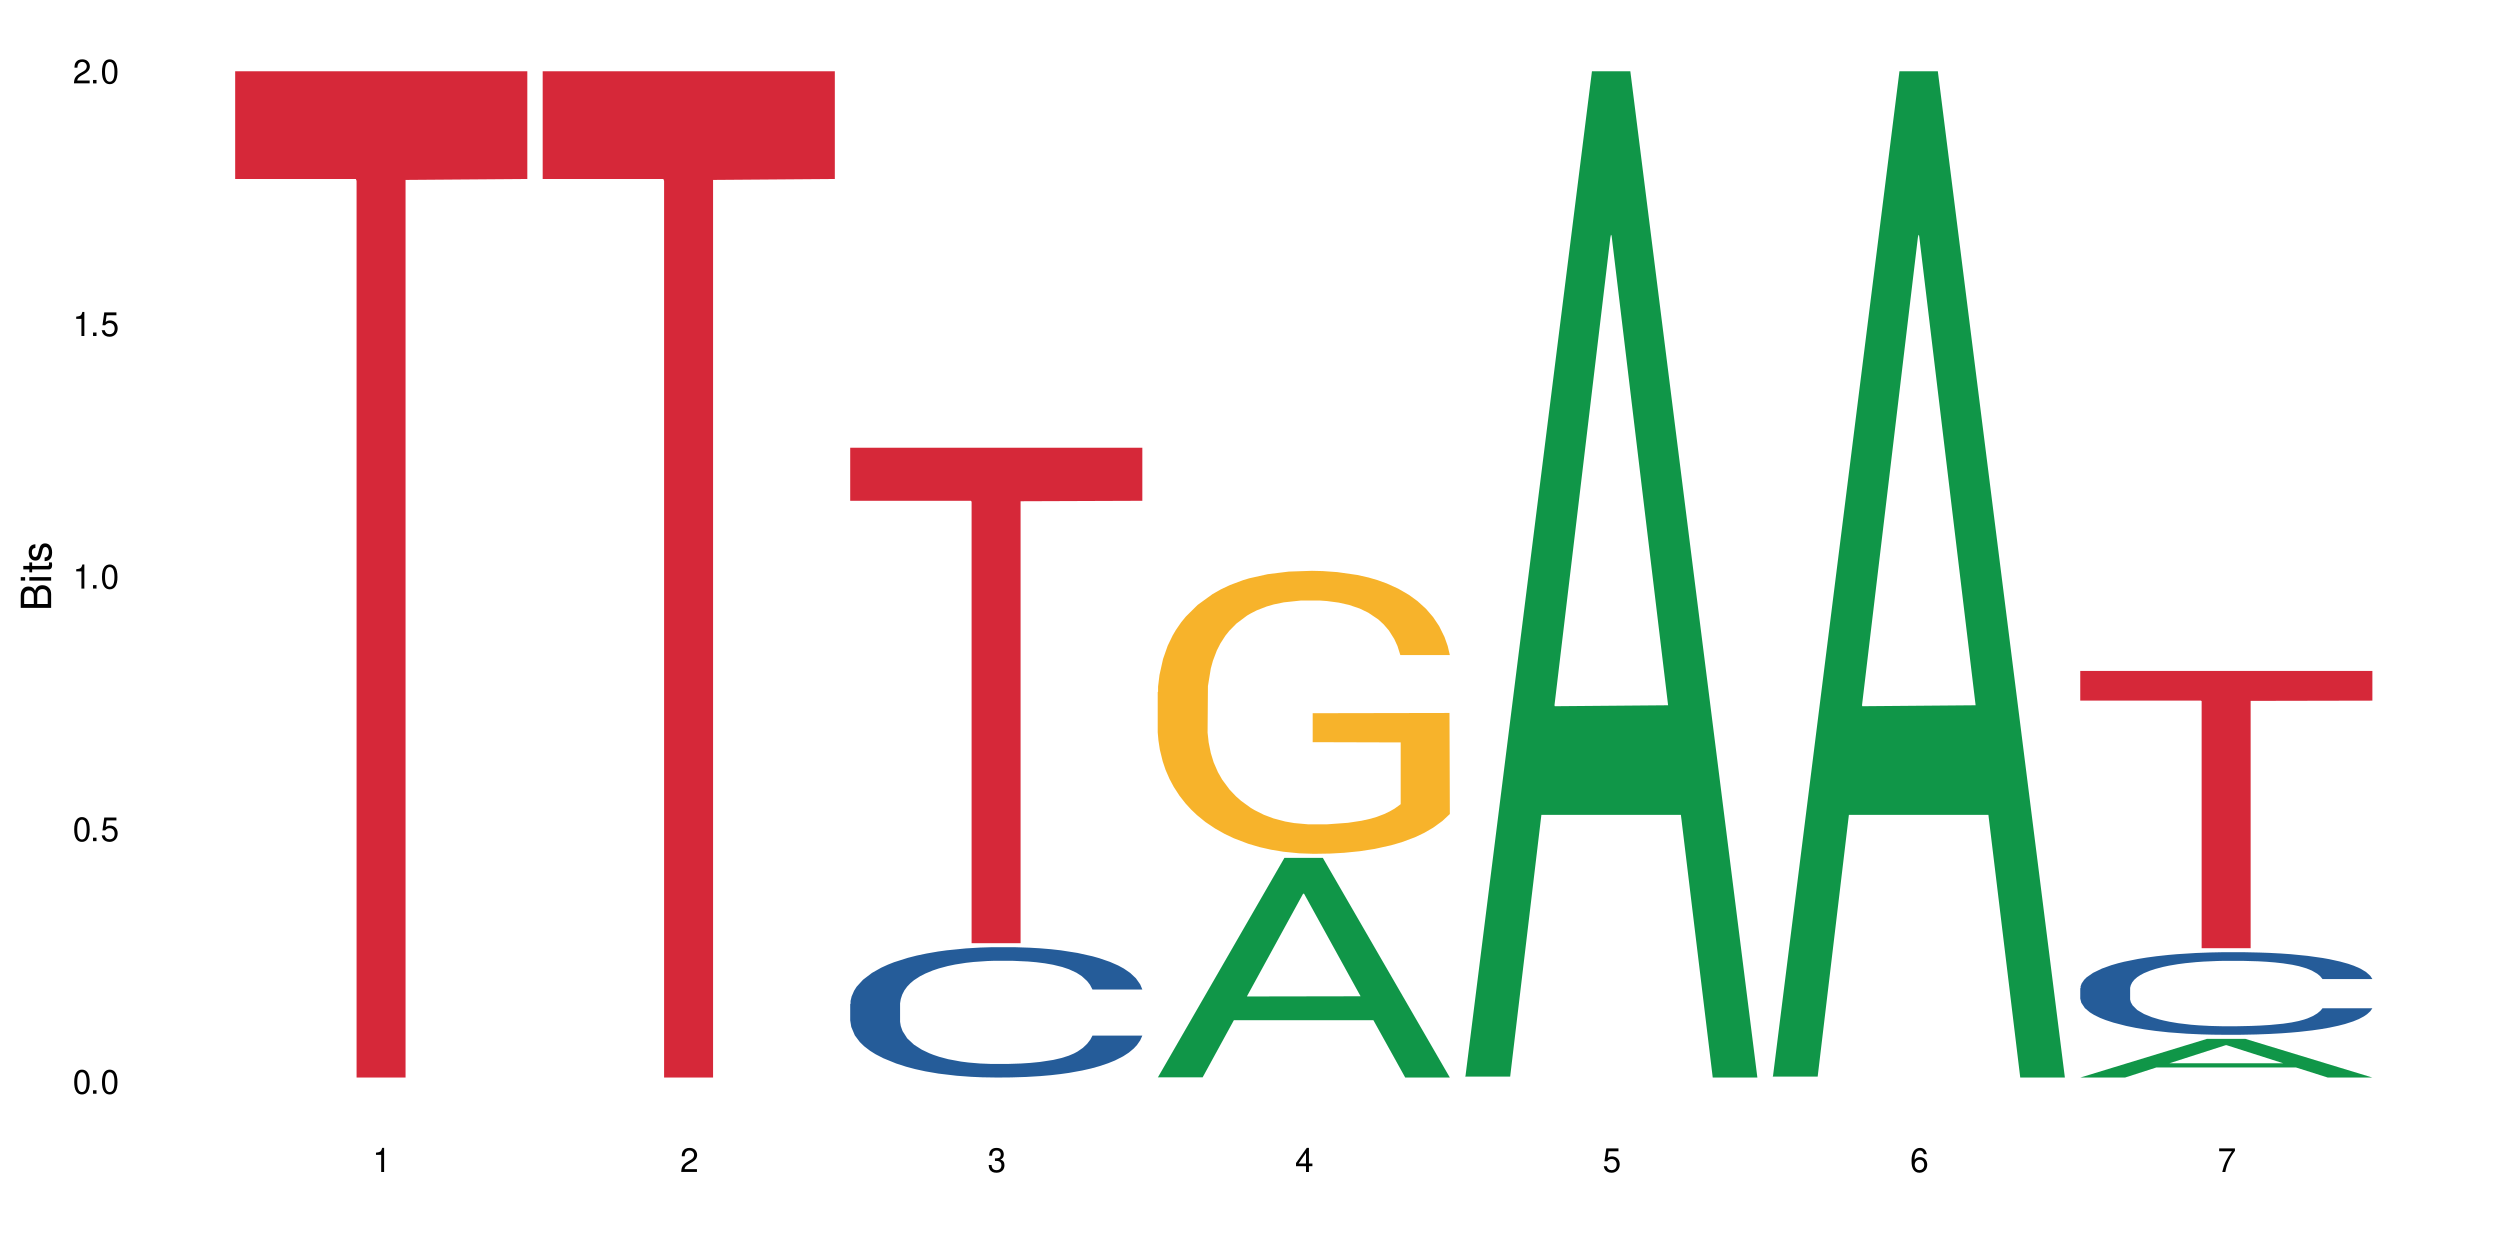 <?xml version="1.0" encoding="UTF-8"?>
<svg xmlns="http://www.w3.org/2000/svg" xmlns:xlink="http://www.w3.org/1999/xlink" width="720" height="360" viewBox="0 0 720 360">
<defs>
<g>
<g id="glyph-0-0">
</g>
<g id="glyph-0-1">
<path d="M 2.641 -6.938 C 2 -6.938 1.422 -6.656 1.078 -6.172 C 0.641 -5.562 0.406 -4.641 0.406 -3.359 C 0.406 -1.016 1.188 0.219 2.641 0.219 C 4.078 0.219 4.859 -1.016 4.859 -3.297 C 4.859 -4.641 4.656 -5.547 4.203 -6.172 C 3.844 -6.656 3.281 -6.938 2.641 -6.938 Z M 2.641 -6.188 C 3.547 -6.188 4 -5.25 4 -3.375 C 4 -1.406 3.562 -0.484 2.625 -0.484 C 1.734 -0.484 1.281 -1.438 1.281 -3.344 C 1.281 -5.25 1.734 -6.188 2.641 -6.188 Z M 2.641 -6.188 "/>
</g>
<g id="glyph-0-2">
<path d="M 1.828 -1 L 0.828 -1 L 0.828 0 L 1.828 0 Z M 1.828 -1 "/>
</g>
<g id="glyph-0-3">
<path d="M 4.562 -6.797 L 1.062 -6.797 L 0.547 -3.094 L 1.328 -3.094 C 1.719 -3.562 2.047 -3.734 2.578 -3.734 C 3.484 -3.734 4.062 -3.109 4.062 -2.094 C 4.062 -1.125 3.484 -0.531 2.578 -0.531 C 1.828 -0.531 1.375 -0.906 1.188 -1.672 L 0.328 -1.672 C 0.453 -1.109 0.547 -0.844 0.75 -0.594 C 1.125 -0.078 1.828 0.219 2.594 0.219 C 3.969 0.219 4.922 -0.781 4.922 -2.219 C 4.922 -3.562 4.031 -4.484 2.719 -4.484 C 2.25 -4.484 1.859 -4.359 1.469 -4.062 L 1.734 -5.969 L 4.562 -5.969 Z M 4.562 -6.797 "/>
</g>
<g id="glyph-0-4">
<path d="M 2.484 -4.938 L 2.484 0 L 3.328 0 L 3.328 -6.938 L 2.766 -6.938 C 2.469 -5.875 2.281 -5.734 0.984 -5.562 L 0.984 -4.938 Z M 2.484 -4.938 "/>
</g>
<g id="glyph-0-5">
<path d="M 4.859 -0.828 L 1.281 -0.828 C 1.359 -1.406 1.672 -1.781 2.5 -2.281 L 3.469 -2.828 C 4.406 -3.344 4.906 -4.062 4.906 -4.906 C 4.906 -5.484 4.672 -6.031 4.266 -6.406 C 3.859 -6.766 3.375 -6.938 2.719 -6.938 C 1.859 -6.938 1.219 -6.625 0.844 -6.031 C 0.609 -5.672 0.5 -5.234 0.484 -4.531 L 1.328 -4.531 C 1.359 -5.016 1.406 -5.281 1.531 -5.516 C 1.75 -5.938 2.188 -6.203 2.703 -6.203 C 3.469 -6.203 4.031 -5.641 4.031 -4.891 C 4.031 -4.344 3.719 -3.859 3.125 -3.516 L 2.234 -3 C 0.812 -2.172 0.406 -1.531 0.328 -0.016 L 4.859 -0.016 Z M 4.859 -0.828 "/>
</g>
<g id="glyph-0-6">
<path d="M 2.125 -3.188 L 2.578 -3.188 C 3.5 -3.188 3.984 -2.766 3.984 -1.922 C 3.984 -1.062 3.469 -0.531 2.594 -0.531 C 1.656 -0.531 1.203 -1 1.156 -2.016 L 0.312 -2.016 C 0.344 -1.453 0.438 -1.094 0.609 -0.781 C 0.953 -0.109 1.625 0.219 2.547 0.219 C 3.953 0.219 4.859 -0.625 4.859 -1.938 C 4.859 -2.828 4.516 -3.297 3.703 -3.594 C 4.344 -3.844 4.656 -4.328 4.656 -5.031 C 4.656 -6.219 3.875 -6.938 2.578 -6.938 C 1.203 -6.938 0.484 -6.172 0.453 -4.703 L 1.297 -4.703 C 1.312 -5.125 1.344 -5.359 1.453 -5.578 C 1.641 -5.969 2.062 -6.203 2.594 -6.203 C 3.344 -6.203 3.797 -5.75 3.797 -5 C 3.797 -4.516 3.609 -4.219 3.25 -4.047 C 3.016 -3.953 2.703 -3.922 2.125 -3.906 Z M 2.125 -3.188 "/>
</g>
<g id="glyph-0-7">
<path d="M 3.141 -1.672 L 3.141 0 L 3.984 0 L 3.984 -1.672 L 4.984 -1.672 L 4.984 -2.438 L 3.984 -2.438 L 3.984 -6.938 L 3.359 -6.938 L 0.266 -2.578 L 0.266 -1.672 Z M 3.141 -2.438 L 1 -2.438 L 3.141 -5.5 Z M 3.141 -2.438 "/>
</g>
<g id="glyph-0-8">
<path d="M 4.781 -5.125 C 4.609 -6.266 3.891 -6.938 2.844 -6.938 C 2.094 -6.938 1.422 -6.578 1.031 -5.953 C 0.594 -5.266 0.406 -4.422 0.406 -3.172 C 0.406 -2 0.578 -1.25 0.984 -0.641 C 1.359 -0.078 1.953 0.219 2.703 0.219 C 3.984 0.219 4.922 -0.75 4.922 -2.094 C 4.922 -3.375 4.062 -4.281 2.844 -4.281 C 2.172 -4.281 1.641 -4.031 1.281 -3.516 C 1.281 -5.234 1.828 -6.188 2.797 -6.188 C 3.391 -6.188 3.797 -5.797 3.938 -5.125 Z M 2.734 -3.531 C 3.547 -3.531 4.062 -2.953 4.062 -2.031 C 4.062 -1.156 3.484 -0.531 2.703 -0.531 C 1.922 -0.531 1.328 -1.188 1.328 -2.078 C 1.328 -2.938 1.906 -3.531 2.734 -3.531 Z M 2.734 -3.531 "/>
</g>
<g id="glyph-0-9">
<path d="M 4.984 -6.797 L 0.438 -6.797 L 0.438 -5.969 L 4.109 -5.969 C 2.5 -3.656 1.828 -2.234 1.328 0 L 2.219 0 C 2.594 -2.172 3.453 -4.047 4.984 -6.094 Z M 4.984 -6.797 "/>
</g>
<g id="glyph-1-0">
</g>
<g id="glyph-1-1">
<path d="M 0 -0.953 L 0 -4.891 C 0 -5.719 -0.234 -6.344 -0.734 -6.797 C -1.188 -7.234 -1.812 -7.469 -2.5 -7.469 C -3.547 -7.469 -4.188 -7 -4.625 -5.875 C -4.984 -6.688 -5.625 -7.094 -6.531 -7.094 C -7.172 -7.094 -7.734 -6.859 -8.141 -6.391 C -8.562 -5.922 -8.75 -5.344 -8.75 -4.5 L -8.75 -0.953 Z M -4.984 -2.062 L -7.766 -2.062 L -7.766 -4.219 C -7.766 -4.844 -7.688 -5.203 -7.453 -5.5 C -7.219 -5.812 -6.859 -5.969 -6.375 -5.969 C -5.891 -5.969 -5.531 -5.812 -5.297 -5.5 C -5.062 -5.203 -4.984 -4.844 -4.984 -4.219 Z M -0.984 -2.062 L -4 -2.062 L -4 -4.781 C -4 -5.766 -3.438 -6.359 -2.484 -6.359 C -1.547 -6.359 -0.984 -5.766 -0.984 -4.781 Z M -0.984 -2.062 "/>
</g>
<g id="glyph-1-2">
<path d="M -6.281 -1.797 L -6.281 -0.797 L 0 -0.797 L 0 -1.797 Z M -8.75 -1.797 L -8.75 -0.797 L -7.484 -0.797 L -7.484 -1.797 Z M -8.75 -1.797 "/>
</g>
<g id="glyph-1-3">
<path d="M -6.281 -3.047 L -6.281 -2.016 L -8.016 -2.016 L -8.016 -1.016 L -6.281 -1.016 L -6.281 -0.172 L -5.469 -0.172 L -5.469 -1.016 L -0.719 -1.016 C -0.078 -1.016 0.281 -1.453 0.281 -2.234 C 0.281 -2.5 0.25 -2.719 0.188 -3.047 L -0.641 -3.047 C -0.609 -2.906 -0.594 -2.766 -0.594 -2.562 C -0.594 -2.141 -0.719 -2.016 -1.156 -2.016 L -5.469 -2.016 L -5.469 -3.047 Z M -6.281 -3.047 "/>
</g>
<g id="glyph-1-4">
<path d="M -4.531 -5.25 C -5.766 -5.25 -6.469 -4.422 -6.469 -2.969 C -6.469 -1.516 -5.719 -0.562 -4.547 -0.562 C -3.562 -0.562 -3.094 -1.062 -2.734 -2.562 L -2.516 -3.484 C -2.344 -4.188 -2.094 -4.469 -1.641 -4.469 C -1.047 -4.469 -0.641 -3.875 -0.641 -3 C -0.641 -2.453 -0.797 -2 -1.062 -1.75 C -1.25 -1.594 -1.422 -1.531 -1.875 -1.469 L -1.875 -0.406 C -0.422 -0.453 0.281 -1.266 0.281 -2.922 C 0.281 -4.5 -0.5 -5.516 -1.719 -5.516 C -2.656 -5.516 -3.172 -4.984 -3.469 -3.734 L -3.703 -2.766 C -3.891 -1.953 -4.156 -1.609 -4.594 -1.609 C -5.188 -1.609 -5.547 -2.125 -5.547 -2.938 C -5.547 -3.75 -5.203 -4.172 -4.531 -4.203 Z M -4.531 -5.25 "/>
</g>
</g>
</defs>
<rect x="-72" y="-36" width="864" height="432" fill="rgb(100%, 100%, 100%)" fill-opacity="1"/>
<path fill-rule="nonzero" fill="rgb(83.922%, 15.686%, 22.353%)" fill-opacity="1" d="M 67.73 20.527 L 151.867 20.527 L 151.867 51.547 L 116.801 51.82 L 116.801 310.332 L 102.695 310.332 L 102.695 52.094 L 102.488 51.547 L 67.73 51.547 Z M 67.73 20.527 "/>
<path fill-rule="nonzero" fill="rgb(83.922%, 15.686%, 22.353%)" fill-opacity="1" d="M 156.293 20.527 L 240.43 20.527 L 240.43 51.547 L 205.363 51.82 L 205.363 310.332 L 191.258 310.332 L 191.258 52.094 L 191.051 51.547 L 156.293 51.547 Z M 156.293 20.527 "/>
<path fill-rule="nonzero" fill="rgb(14.51%, 36.078%, 60%)" fill-opacity="1" d="M 244.859 289.129 L 244.961 289.094 L 244.961 288.27 L 245.27 286.969 L 245.988 285.32 L 246.703 284.188 L 248.551 282.164 L 251.117 280.207 L 253.785 278.699 L 255.734 277.809 L 257.477 277.121 L 261.48 275.852 L 264.043 275.199 L 266.816 274.617 L 270.199 274.031 L 272.664 273.691 L 278.203 273.141 L 282.309 272.898 L 285.488 272.797 L 292.363 272.797 L 296.469 272.934 L 299.441 273.105 L 302.727 273.379 L 305.496 273.691 L 310.32 274.445 L 314.629 275.406 L 316.578 275.953 L 319.656 277.016 L 322.016 278.047 L 323.656 278.938 L 325.504 280.207 L 327.145 281.754 L 328.379 283.504 L 328.992 284.977 L 314.629 284.977 L 313.91 283.605 L 313.09 282.543 L 311.551 281.133 L 310.012 280.141 L 307.855 279.145 L 305.906 278.492 L 303.238 277.84 L 300.879 277.43 L 298.418 277.121 L 296.059 276.914 L 291.543 276.707 L 286.309 276.707 L 284.359 276.777 L 280.359 277.051 L 278.203 277.293 L 275.125 277.773 L 272.973 278.219 L 270.406 278.906 L 268.66 279.488 L 266.508 280.379 L 264.969 281.168 L 263.223 282.301 L 262.199 283.16 L 261.273 284.121 L 260.453 285.25 L 259.84 286.453 L 259.426 287.723 L 259.223 288.957 L 259.223 294.277 L 259.426 295.512 L 259.941 296.953 L 261.273 299.043 L 263.223 300.863 L 265.48 302.305 L 267.637 303.332 L 268.867 303.812 L 270.508 304.363 L 273.074 305.047 L 276.77 305.734 L 278.922 306.008 L 282.207 306.285 L 285.59 306.422 L 290.105 306.422 L 294.109 306.285 L 296.773 306.113 L 299.547 305.836 L 303.344 305.254 L 305.703 304.707 L 307.754 304.055 L 309.293 303.402 L 310.32 302.852 L 311.859 301.789 L 313.09 300.621 L 314.012 299.422 L 314.629 298.254 L 328.992 298.254 L 328.379 299.629 L 327.453 300.965 L 326.531 301.961 L 325.094 303.16 L 323.453 304.227 L 321.094 305.426 L 319.145 306.215 L 316.578 307.074 L 314.219 307.727 L 311.652 308.309 L 307.855 308.996 L 305.395 309.336 L 302.727 309.645 L 299.547 309.922 L 295.543 310.16 L 291.234 310.297 L 287.234 310.332 L 282.926 310.266 L 279.742 310.125 L 275.535 309.816 L 270.305 309.199 L 266.508 308.547 L 263.531 307.895 L 260.965 307.211 L 258.094 306.285 L 254.398 304.773 L 252.145 303.609 L 250.605 302.648 L 248.859 301.309 L 247.629 300.109 L 246.191 298.188 L 245.164 295.75 L 244.859 293.863 Z M 244.859 289.129 "/>
<path fill-rule="nonzero" fill="rgb(83.922%, 15.686%, 22.353%)" fill-opacity="1" d="M 244.859 128.953 L 328.992 128.953 L 328.992 144.227 L 293.93 144.359 L 293.93 271.633 L 279.82 271.633 L 279.82 144.496 L 279.617 144.227 L 244.859 144.227 Z M 244.859 128.953 "/>
<path fill-rule="nonzero" fill="rgb(6.275%, 58.824%, 28.235%)" fill-opacity="1" d="M 333.422 310.273 L 333.512 310.215 L 369.914 247.066 L 380.973 247.066 L 417.555 310.332 L 404.703 310.332 L 395.535 293.816 L 355.355 293.816 L 346.363 310.273 L 333.422 310.273 L 359.219 286.984 L 391.848 286.926 L 375.578 257.402 L 375.398 257.344 L 375.219 257.52 L 359.129 286.926 L 359.219 286.984 Z M 333.422 310.273 "/>
<path fill-rule="nonzero" fill="rgb(96.863%, 70.196%, 16.863%)" fill-opacity="1" d="M 333.422 199.305 L 333.523 199.23 L 333.523 197.742 L 333.934 194.391 L 334.961 189.777 L 336.293 185.98 L 337.73 183.004 L 338.652 181.438 L 340.191 179.207 L 341.527 177.57 L 344.914 174.219 L 349.223 171.094 L 351.582 169.754 L 354.25 168.488 L 358.047 167.074 L 359.789 166.551 L 365.125 165.359 L 371.18 164.617 L 377.848 164.395 L 380.926 164.469 L 385.133 164.766 L 390.879 165.586 L 394.164 166.328 L 396.727 167.074 L 399.395 168.039 L 402.68 169.531 L 405.758 171.316 L 408.219 173.102 L 410.684 175.336 L 412.734 177.719 L 414.477 180.324 L 416.016 183.449 L 416.941 186.055 L 417.555 188.66 L 403.293 188.66 L 402.473 186.055 L 401.551 184.043 L 400.012 181.59 L 398.473 179.801 L 396.934 178.387 L 394.059 176.453 L 391.598 175.262 L 388.52 174.219 L 385.543 173.551 L 382.156 173.102 L 380.105 172.953 L 374.668 172.953 L 369.742 173.477 L 366.871 174.07 L 364.816 174.664 L 361.945 175.781 L 360.199 176.676 L 359.176 177.27 L 356.098 179.578 L 354.043 181.664 L 352.914 183.078 L 351.48 185.309 L 350.453 187.32 L 349.324 190.297 L 348.711 192.531 L 347.887 197.594 L 347.785 210.992 L 348.094 213.82 L 348.711 216.871 L 349.531 219.551 L 350.762 222.379 L 351.992 224.539 L 354.148 227.441 L 355.992 229.375 L 357.43 230.641 L 360.199 232.652 L 361.328 233.32 L 363.996 234.66 L 366.766 235.703 L 370.152 236.598 L 372.719 237.043 L 376.824 237.414 L 382.055 237.414 L 388.211 236.969 L 392.109 236.375 L 394.777 235.777 L 396.523 235.258 L 398.676 234.438 L 400.215 233.695 L 401.652 232.875 L 403.398 231.609 L 403.398 213.82 L 378.055 213.746 L 378.055 205.406 L 417.453 205.332 L 417.555 234.438 L 415.402 236.449 L 412.734 238.383 L 410.168 239.871 L 407.5 241.137 L 403.703 242.551 L 400.625 243.445 L 395.906 244.488 L 391.598 245.156 L 387.082 245.605 L 383.082 245.828 L 378.363 245.902 L 374.156 245.754 L 369.641 245.305 L 366.051 244.711 L 362.766 243.965 L 359.484 243 L 355.379 241.434 L 352.711 240.168 L 349.941 238.605 L 347.172 236.746 L 344.707 234.734 L 343.066 233.172 L 341.426 231.387 L 339.68 229.152 L 338.039 226.621 L 336.809 224.316 L 335.68 221.711 L 334.859 219.254 L 334.035 215.902 L 333.625 213.223 L 333.422 210.918 Z M 333.422 199.305 "/>
<path fill-rule="nonzero" fill="rgb(6.275%, 58.824%, 28.235%)" fill-opacity="1" d="M 421.984 310.059 L 422.074 309.789 L 458.48 20.527 L 469.535 20.527 L 506.121 310.332 L 493.266 310.332 L 484.098 234.684 L 443.918 234.684 L 434.93 310.059 L 421.984 310.059 L 447.781 203.391 L 480.41 203.117 L 464.141 67.875 L 463.961 67.602 L 463.781 68.418 L 447.691 203.117 L 447.781 203.391 Z M 421.984 310.059 "/>
<path fill-rule="nonzero" fill="rgb(6.275%, 58.824%, 28.235%)" fill-opacity="1" d="M 510.547 310.059 L 510.637 309.789 L 547.043 20.527 L 558.098 20.527 L 594.684 310.332 L 581.828 310.332 L 572.66 234.684 L 532.48 234.684 L 523.492 310.059 L 510.547 310.059 L 536.348 203.391 L 568.977 203.117 L 552.707 67.875 L 552.527 67.602 L 552.348 68.418 L 536.258 203.117 L 536.348 203.391 Z M 510.547 310.059 "/>
<path fill-rule="nonzero" fill="rgb(6.275%, 58.824%, 28.235%)" fill-opacity="1" d="M 599.113 310.32 L 599.203 310.312 L 635.605 299.195 L 646.664 299.195 L 683.246 310.332 L 670.395 310.332 L 661.223 307.426 L 621.043 307.426 L 612.055 310.32 L 599.113 310.32 L 624.91 306.223 L 657.539 306.211 L 641.27 301.016 L 641.09 301.004 L 640.91 301.039 L 624.82 306.211 L 624.91 306.223 Z M 599.113 310.32 "/>
<path fill-rule="nonzero" fill="rgb(14.51%, 36.078%, 60%)" fill-opacity="1" d="M 599.113 284.594 L 599.215 284.574 L 599.215 284.051 L 599.523 283.223 L 600.238 282.18 L 600.957 281.465 L 602.805 280.18 L 605.371 278.941 L 608.039 277.984 L 609.988 277.418 L 611.73 276.984 L 615.734 276.18 L 618.297 275.766 L 621.07 275.395 L 624.453 275.027 L 626.918 274.809 L 632.457 274.461 L 636.562 274.309 L 639.742 274.242 L 646.617 274.242 L 650.723 274.332 L 653.695 274.438 L 656.98 274.613 L 659.75 274.809 L 664.574 275.289 L 668.883 275.895 L 670.832 276.242 L 673.91 276.918 L 676.27 277.57 L 677.91 278.137 L 679.758 278.941 L 681.398 279.918 L 682.633 281.027 L 683.246 281.965 L 668.883 281.965 L 668.164 281.094 L 667.344 280.418 L 665.805 279.527 L 664.266 278.898 L 662.109 278.266 L 660.16 277.852 L 657.492 277.441 L 655.133 277.18 L 652.672 276.984 L 650.312 276.852 L 645.797 276.723 L 640.562 276.723 L 638.613 276.766 L 634.613 276.941 L 632.457 277.094 L 629.379 277.398 L 627.227 277.68 L 624.66 278.113 L 622.914 278.484 L 620.762 279.051 L 619.223 279.551 L 617.477 280.266 L 616.453 280.812 L 615.527 281.418 L 614.707 282.137 L 614.09 282.898 L 613.68 283.703 L 613.477 284.484 L 613.477 287.855 L 613.68 288.641 L 614.195 289.551 L 615.527 290.879 L 617.477 292.031 L 619.734 292.945 L 621.891 293.598 L 623.121 293.902 L 624.762 294.25 L 627.328 294.684 L 631.02 295.121 L 633.176 295.293 L 636.461 295.469 L 639.844 295.555 L 644.359 295.555 L 648.359 295.469 L 651.027 295.359 L 653.801 295.184 L 657.594 294.816 L 659.957 294.469 L 662.008 294.055 L 663.547 293.641 L 664.574 293.293 L 666.113 292.617 L 667.344 291.879 L 668.266 291.117 L 668.883 290.379 L 683.246 290.379 L 682.633 291.25 L 681.707 292.098 L 680.785 292.727 L 679.348 293.488 L 677.707 294.164 L 675.348 294.922 L 673.398 295.422 L 670.832 295.969 L 668.473 296.379 L 665.906 296.75 L 662.109 297.184 L 659.648 297.402 L 656.98 297.598 L 653.801 297.773 L 649.797 297.926 L 645.488 298.012 L 641.488 298.031 L 637.176 297.988 L 633.996 297.902 L 629.789 297.707 L 624.559 297.316 L 620.762 296.902 L 617.785 296.488 L 615.219 296.055 L 612.348 295.469 L 608.652 294.512 L 606.395 293.77 L 604.855 293.164 L 603.113 292.312 L 601.883 291.555 L 600.445 290.336 L 599.418 288.793 L 599.113 287.594 Z M 599.113 284.594 "/>
<path fill-rule="nonzero" fill="rgb(83.922%, 15.686%, 22.353%)" fill-opacity="1" d="M 599.113 193.234 L 683.246 193.234 L 683.246 201.781 L 648.184 201.855 L 648.184 273.078 L 634.074 273.078 L 634.074 201.93 L 633.871 201.781 L 599.113 201.781 Z M 599.113 193.234 "/>
<g fill="rgb(0%, 0%, 0%)" fill-opacity="1">
<use xlink:href="#glyph-0-1" x="20.965" y="314.993"/>
<use xlink:href="#glyph-0-2" x="25.965" y="314.993"/>
<use xlink:href="#glyph-0-1" x="28.965" y="314.993"/>
</g>
<g fill="rgb(0%, 0%, 0%)" fill-opacity="1">
<use xlink:href="#glyph-0-1" x="20.965" y="242.251"/>
<use xlink:href="#glyph-0-2" x="25.965" y="242.251"/>
<use xlink:href="#glyph-0-3" x="28.965" y="242.251"/>
</g>
<g fill="rgb(0%, 0%, 0%)" fill-opacity="1">
<use xlink:href="#glyph-0-4" x="20.965" y="169.509"/>
<use xlink:href="#glyph-0-2" x="25.965" y="169.509"/>
<use xlink:href="#glyph-0-1" x="28.965" y="169.509"/>
</g>
<g fill="rgb(0%, 0%, 0%)" fill-opacity="1">
<use xlink:href="#glyph-0-4" x="20.965" y="96.767"/>
<use xlink:href="#glyph-0-2" x="25.965" y="96.767"/>
<use xlink:href="#glyph-0-3" x="28.965" y="96.767"/>
</g>
<g fill="rgb(0%, 0%, 0%)" fill-opacity="1">
<use xlink:href="#glyph-0-5" x="20.965" y="24.024"/>
<use xlink:href="#glyph-0-2" x="25.965" y="24.024"/>
<use xlink:href="#glyph-0-1" x="28.965" y="24.024"/>
</g>
<g fill="rgb(0%, 0%, 0%)" fill-opacity="1">
<use xlink:href="#glyph-0-4" x="107.297" y="337.532"/>
</g>
<g fill="rgb(0%, 0%, 0%)" fill-opacity="1">
<use xlink:href="#glyph-0-5" x="195.863" y="337.532"/>
</g>
<g fill="rgb(0%, 0%, 0%)" fill-opacity="1">
<use xlink:href="#glyph-0-6" x="284.426" y="337.532"/>
</g>
<g fill="rgb(0%, 0%, 0%)" fill-opacity="1">
<use xlink:href="#glyph-0-7" x="372.988" y="337.532"/>
</g>
<g fill="rgb(0%, 0%, 0%)" fill-opacity="1">
<use xlink:href="#glyph-0-3" x="461.551" y="337.532"/>
</g>
<g fill="rgb(0%, 0%, 0%)" fill-opacity="1">
<use xlink:href="#glyph-0-8" x="550.117" y="337.532"/>
</g>
<g fill="rgb(0%, 0%, 0%)" fill-opacity="1">
<use xlink:href="#glyph-0-9" x="638.68" y="337.532"/>
</g>
<g fill="rgb(0%, 0%, 0%)" fill-opacity="1">
<use xlink:href="#glyph-1-1" x="14.725" y="176.012"/>
<use xlink:href="#glyph-1-2" x="14.725" y="168.012"/>
<use xlink:href="#glyph-1-3" x="14.725" y="165.012"/>
<use xlink:href="#glyph-1-4" x="14.725" y="162.012"/>
</g>
</svg>
